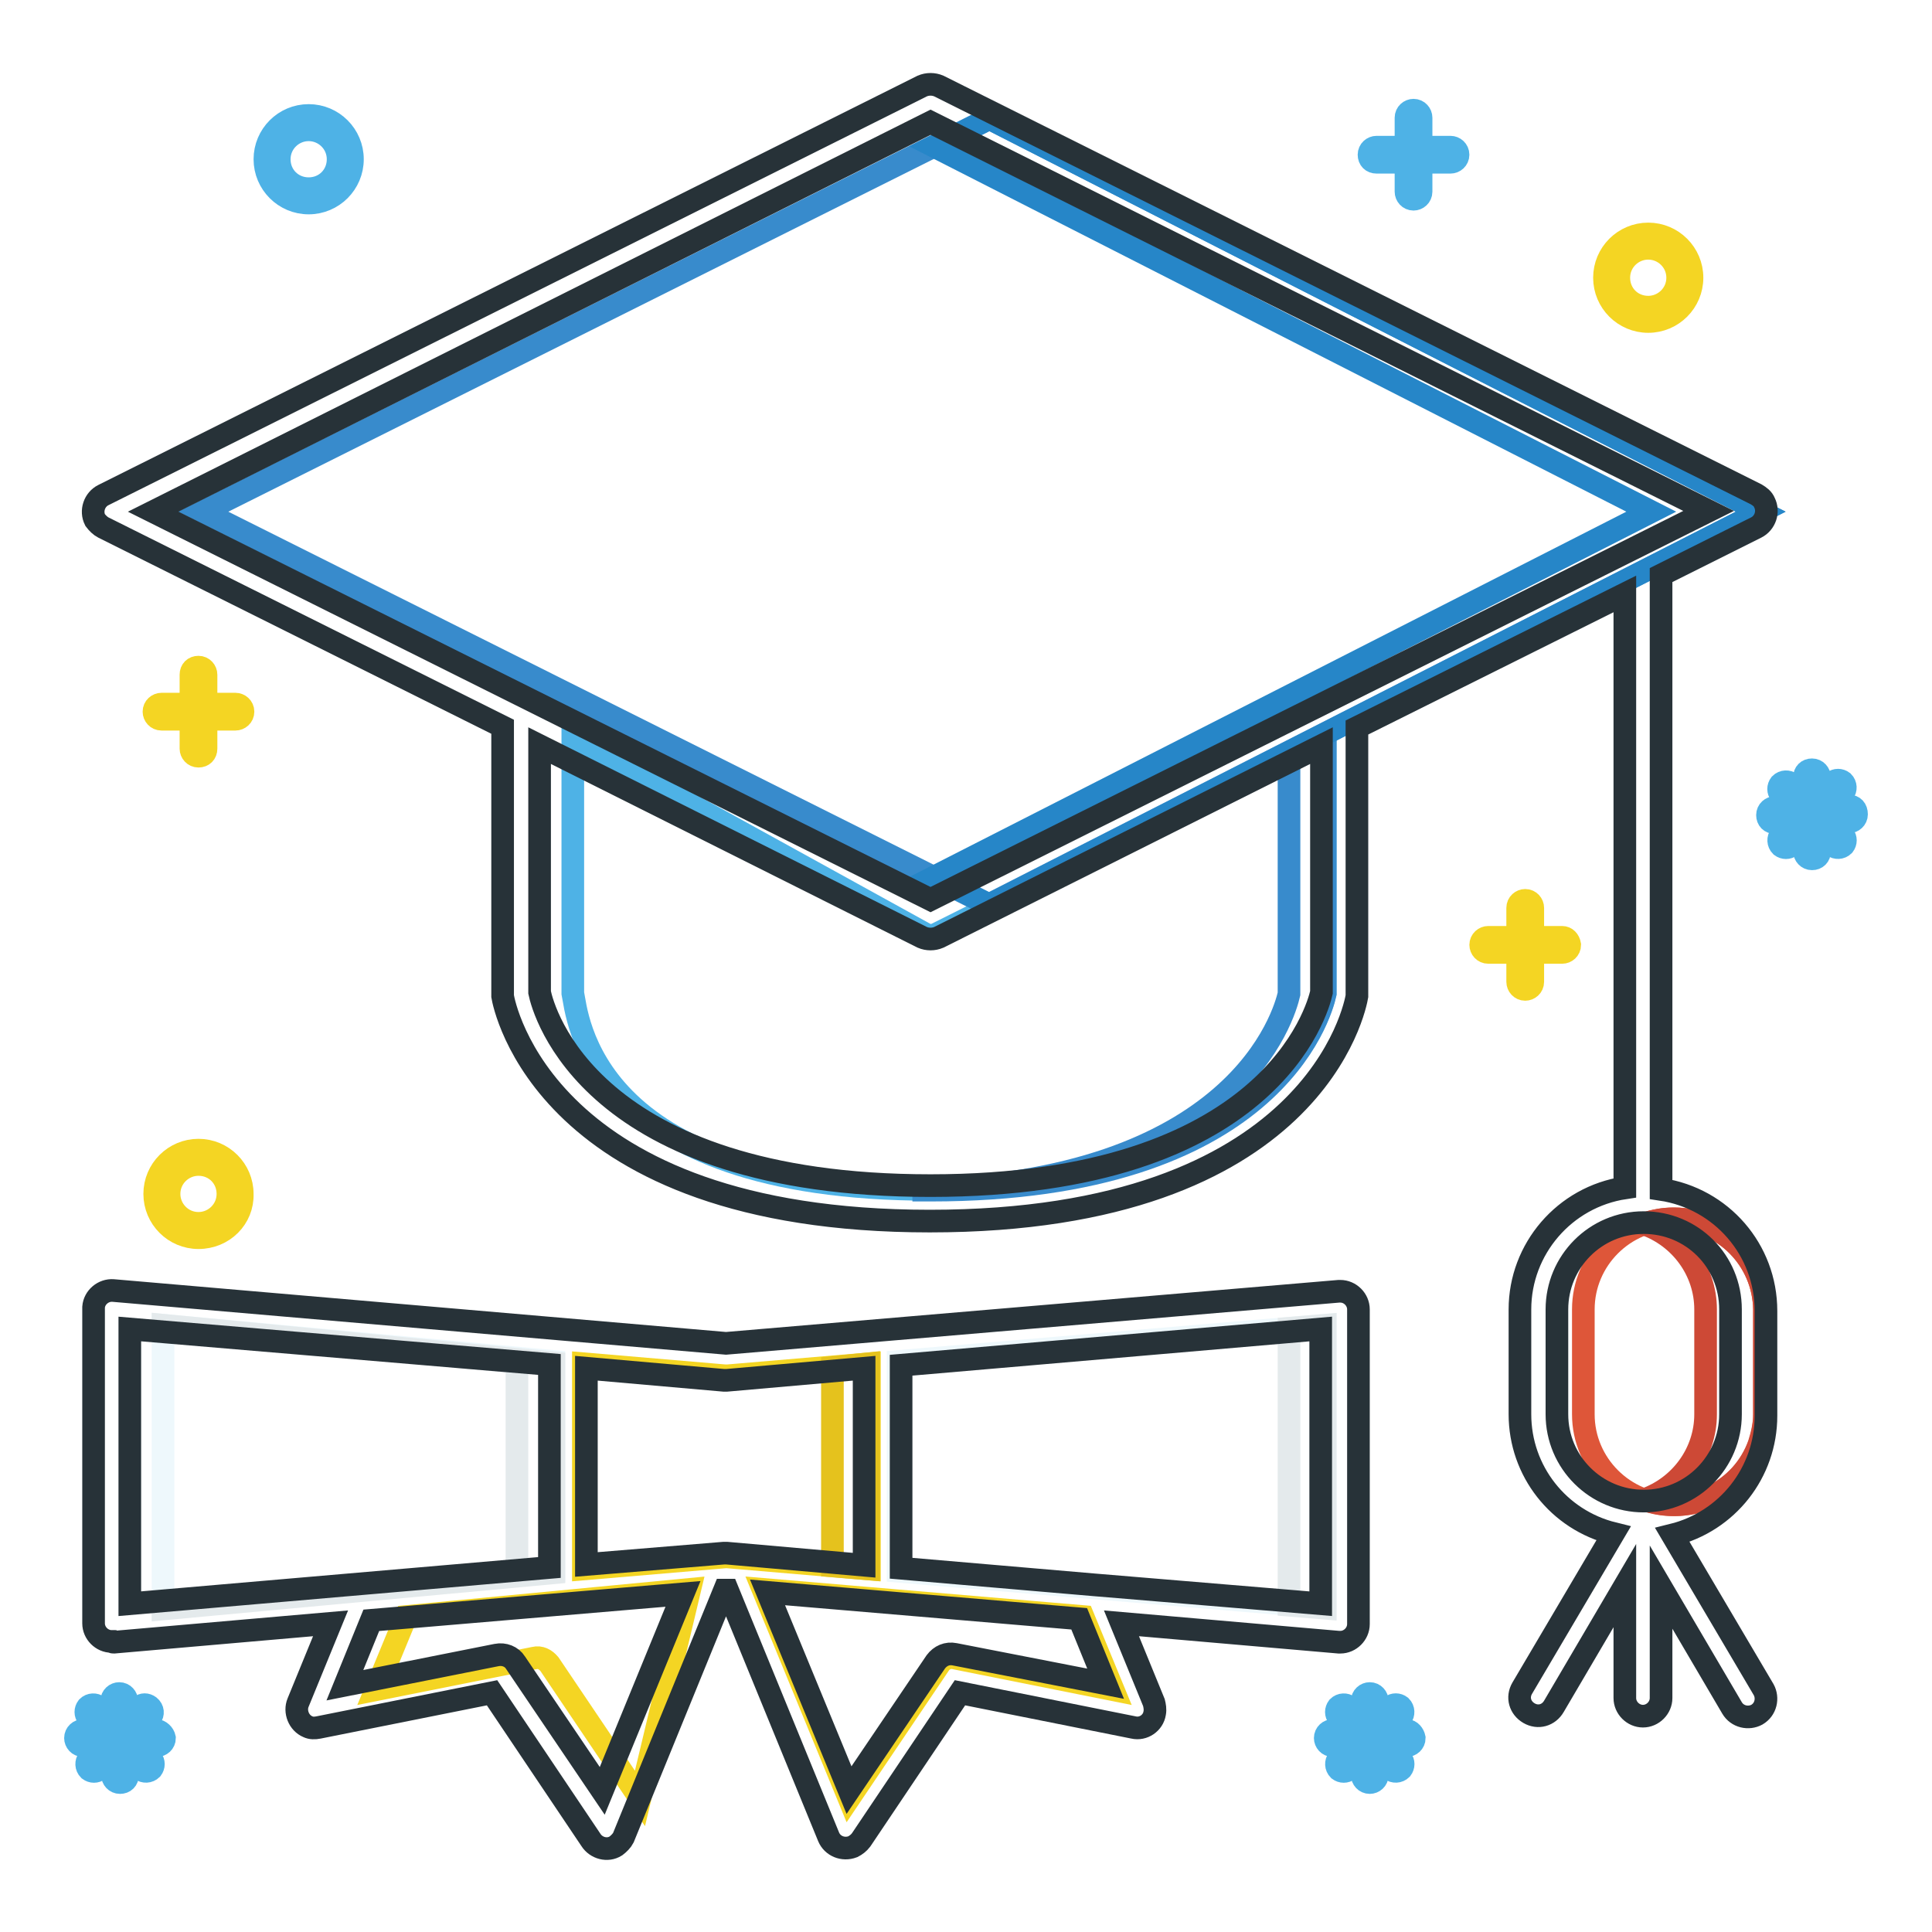 <?xml version="1.0" encoding="utf-8"?>
<!-- Svg Vector Icons : http://www.onlinewebfonts.com/icon -->
<!DOCTYPE svg PUBLIC "-//W3C//DTD SVG 1.1//EN" "http://www.w3.org/Graphics/SVG/1.1/DTD/svg11.dtd">
<svg version="1.1" xmlns="http://www.w3.org/2000/svg" xmlns:xlink="http://www.w3.org/1999/xlink" x="0px" y="0px" viewBox="0 0 256 256" enable-background="new 0 0 256 256" xml:space="preserve">
<g> <path stroke-width="3" fill-opacity="0" stroke="#f4d523"  d="M49.8,223.9l21-4.2c0.8-0.2,1.5,0.2,2,0.8l12,17.8l6.6-27.7l-37.6,3.6L49.8,223.9z M124.5,220.5 c0.4-0.6,1.2-1,2-0.8l21,4.2l-4-9.7l-42.4-3.6l11.4,27.7L124.5,220.5z"/> <path stroke-width="3" fill-opacity="0" stroke="#4eb2e6"  d="M124.2,123.7c-0.5,0.3-1.2,0.3-1.7,0L75.9,98v33.6c0.6,2.7,1.9,26,47.4,26c45.2,0,51.7-23.3,52.3-26V98 L124.2,123.7z"/> <path stroke-width="3" fill-opacity="0" stroke="#388bcc"  d="M170.8,100.5v31.2c-0.6,2.6-6.8,25.2-49.9,26h2.4c45.2,0,51.7-23.3,52.3-26V98L170.8,100.5z"/> <path stroke-width="3" fill-opacity="0" stroke="#f4d523"  d="M96.4,206.3l18.8,1.6v-27.2l-18.8,1.6c-0.1,0-0.2,0-0.3,0l-18.8-1.6v27.2l18.8-1.6H96.4z"/> <path stroke-width="3" fill-opacity="0" stroke="#eef8fc"  d="M175.6,175.6l-56.6,4.8v27.8l56.6,4.8V175.6z"/> <path stroke-width="3" fill-opacity="0" stroke="#de5639"  d="M221.8,161.5c-6.6,0-12,5.4-12,12v13.9c0,6.6,5.4,12,12,12c6.6,0,12-5.4,12-12l0,0v-13.9 C233.7,166.9,228.4,161.5,221.8,161.5L221.8,161.5z"/> <path stroke-width="3" fill-opacity="0" stroke="#cd4936"  d="M221.8,161.5c-1.3,0-2.6,0.2-3.9,0.7c4.8,1.7,8.1,6.2,8.1,11.3v13.9c0,5.1-3.3,9.6-8.1,11.3 c6.2,2.2,13-1.1,15.2-7.4c0.4-1.3,0.7-2.6,0.7-3.9v-13.9C233.7,166.9,228.4,161.5,221.8,161.5z"/> <path stroke-width="3" fill-opacity="0" stroke="#388bcc"  d="M233.3,67.8L131.1,15.7L26.9,67.8l104.1,52.1L233.3,67.8z"/> <path stroke-width="3" fill-opacity="0" stroke="#2686c8"  d="M131.1,15.7l-7.3,3.7l95,48.4l-95,48.4l7.3,3.7l102.2-52.1L131.1,15.7z"/> <path stroke-width="3" fill-opacity="0" stroke="#eef8fc"  d="M73.4,180.4l-51.8-4.8v37.5l51.8-4.8V180.4z"/> <path stroke-width="3" fill-opacity="0" stroke="#e5c21d"  d="M110.3,181.2v26.3l4.8,0.4v-27.2L110.3,181.2L110.3,181.2z"/> <path stroke-width="3" fill-opacity="0" stroke="#e4eaec"  d="M170.8,176v36.7l4.8,0.4v-37.5L170.8,176L170.8,176z M21.6,175.6v0.5l46.9,4.4v27.8l-46.9,4.4v0.5l51.8-4.8 v-27.8L21.6,175.6z"/> <path stroke-width="3" fill-opacity="0" stroke="#273238"  d="M13.7,69.9l52.9,26.4v35.3c0,0.1,0,0.3,0,0.4c0.2,1.2,5.6,29.8,56.6,29.8c51.1,0,56.4-28.6,56.6-29.8 c0-0.1,0-0.3,0-0.4V96.4l35.5-17.7v78.7c-8,1.2-13.9,8.1-13.9,16.1v13.9c0,7.5,5.1,14,12.4,15.8l-12.1,20.5 c-0.7,1.2-0.3,2.6,0.9,3.3c1.2,0.7,2.6,0.3,3.3-0.9l9.4-16V225c0,1.3,1.1,2.4,2.4,2.4s2.4-1.1,2.4-2.4v-14.7l9.4,16 c0.7,1.2,2.2,1.5,3.3,0.9c1.2-0.7,1.5-2.2,0.9-3.3l0,0l-12.1-20.5c7.3-1.8,12.4-8.3,12.4-15.8v-13.9c0-8.1-5.9-14.9-13.9-16.1V76.2 l12.6-6.3c1.2-0.6,1.7-2.1,1.1-3.3c-0.2-0.5-0.6-0.8-1.1-1.1L124.4,11.4c-0.7-0.3-1.5-0.3-2.2,0L13.7,65.6 c-1.2,0.6-1.7,2.1-1.1,3.3C12.9,69.3,13.3,69.7,13.7,69.9z M175.1,131.5c-0.5,2.2-6.8,25.6-51.8,25.6c-45.2,0-51.3-23.2-51.8-25.6 V98.8l50.7,25.4c0.7,0.3,1.5,0.3,2.2,0l50.7-25.4L175.1,131.5z M229.3,173.5v13.9c0,6.3-5.1,11.5-11.5,11.5 c-6.3,0-11.5-5.1-11.5-11.5v-13.9c0-6.3,5.1-11.5,11.5-11.5S229.3,167.1,229.3,173.5C229.3,173.4,229.3,173.5,229.3,173.5z  M123.3,16.2l103.1,51.5l-103.1,51.5L20.3,67.8L123.3,16.2z"/> <path stroke-width="3" fill-opacity="0" stroke="#273238"  d="M15.1,217.6l28.7-2.5l-4.3,10.5c-0.5,1.2,0.1,2.7,1.3,3.2c0.4,0.2,0.9,0.2,1.4,0.1l23-4.6l13.1,19.5 c0.7,1.1,2.2,1.5,3.3,0.8c0.4-0.3,0.8-0.7,1-1.1L96,210.7h0.4l13.4,32.7c0.5,1.2,1.9,1.8,3.2,1.3c0.4-0.2,0.8-0.5,1.1-0.9 l13.1-19.5l23,4.6c1.3,0.3,2.6-0.6,2.8-1.9c0.1-0.5,0-1-0.1-1.4l-4.3-10.5l28.8,2.5h0.2c1.3,0,2.4-1.1,2.4-2.4v-41.7 c0-1.3-1.1-2.4-2.4-2.4c-0.1,0-0.1,0-0.2,0L96.2,178L15,171c-1.3-0.1-2.5,0.9-2.6,2.2c0,0.1,0,0.1,0,0.2v41.7 c0,1.3,1.1,2.4,2.4,2.4C14.9,217.6,15,217.6,15.1,217.6z M79.8,237.3l-11.5-17c-0.5-0.8-1.5-1.2-2.5-1l-20.1,4l3.5-8.6l41.3-3.5 L79.8,237.3z M126.5,219.2c-1-0.2-1.9,0.2-2.5,1l-11.5,17l-10.8-26.2l41.3,3.5l3.5,8.6L126.5,219.2z M119.4,180.9l55.6-4.8v36.4 L145,210l-25.6-2.2V180.9z M77.7,181.3l18.2,1.6c0.1,0,0.3,0,0.4,0l18.2-1.6v26.1l-18.2-1.6h-0.4l-18.2,1.5V181.3z M17.2,176.1 l55.6,4.7v26.9l-55.6,4.8V176.1z"/> <path stroke-width="3" fill-opacity="0" stroke="#f4d523"  d="M31.2,93.3h-3.9v-3.9c0-0.5-0.4-1-1-1s-1,0.4-1,1v3.9h-3.9c-0.5,0-1,0.4-1,1c0,0.5,0.4,1,1,1h3.9v3.9 c0,0.5,0.4,1,1,1s1-0.4,1-1v-3.9h3.9c0.5,0,1-0.4,1-1C32.2,93.7,31.7,93.3,31.2,93.3z M207,124.2h-3.9v-3.9c0-0.5-0.4-1-1-1 c-0.5,0-1,0.4-1,1v3.9h-3.9c-0.5,0-1,0.4-1,1c0,0.5,0.4,1,1,1h3.9v3.9c0,0.5,0.4,1,1,1c0.5,0,1-0.4,1-1v-3.9h3.9c0.5,0,1-0.4,1-1 C207.9,124.6,207.5,124.2,207,124.2z"/> <path stroke-width="3" fill-opacity="0" stroke="#4eb2e6"  d="M192.2,19.5h-3.9v-3.9c0-0.5-0.4-1-1-1c-0.5,0-1,0.4-1,1v3.9h-3.9c-0.5,0-1,0.4-1,1s0.4,1,1,1h3.9v3.9 c0,0.5,0.4,1,1,1c0.5,0,1-0.4,1-1v-3.9h3.9c0.5,0,1-0.4,1-1S192.7,19.5,192.2,19.5z M40.9,26.9c-3.2,0-5.8-2.6-5.8-5.8 s2.6-5.8,5.8-5.8s5.8,2.6,5.8,5.8S44.1,26.9,40.9,26.9z M40.9,17.2c-2.1,0-3.9,1.7-3.9,3.9s1.7,3.9,3.9,3.9s3.9-1.7,3.9-3.9 S43,17.2,40.9,17.2z"/> <path stroke-width="3" fill-opacity="0" stroke="#f4d523"  d="M26.3,164c-3.2,0-5.8-2.6-5.8-5.8c0-3.2,2.6-5.8,5.8-5.8s5.8,2.6,5.8,5.8C32.2,161.4,29.6,164,26.3,164z  M26.3,154.3c-2.1,0-3.9,1.7-3.9,3.9c0,2.1,1.7,3.9,3.9,3.9c2.1,0,3.9-1.7,3.9-3.9C30.2,156,28.5,154.3,26.3,154.3z M218.4,42.6 c-3.2,0-5.8-2.6-5.8-5.8c0-3.2,2.6-5.8,5.8-5.8c3.2,0,5.8,2.6,5.8,5.8C224.2,40,221.6,42.6,218.4,42.6z M218.4,32.9 c-2.1,0-3.9,1.7-3.9,3.9s1.7,3.9,3.9,3.9c2.1,0,3.9-1.7,3.9-3.9S220.5,32.9,218.4,32.9z"/> <path stroke-width="3" fill-opacity="0" stroke="#4eb2e6"  d="M245,106.8h-2.5l1.8-1.8c0.3-0.4,0.3-1-0.1-1.4c-0.4-0.3-0.9-0.3-1.3,0l-1.8,1.8V103c0-0.5-0.4-1-1-1 s-1,0.4-1,1v2.5l-1.8-1.7c-0.4-0.3-1-0.3-1.4,0.1c-0.3,0.4-0.3,0.9,0,1.3l1.8,1.8h-2.5c-0.5,0-1,0.4-1,1s0.4,1,1,1h2.5l-1.8,1.7 c-0.3,0.4-0.3,1,0.1,1.4c0.4,0.3,0.9,0.3,1.3,0l1.8-1.8v2.5c0,0.5,0.4,1,1,1s1-0.4,1-1v-2.5l1.8,1.8c0.4,0.3,1,0.3,1.4-0.1 c0.3-0.4,0.3-0.9,0-1.3l-1.8-1.8h2.5c0.5,0,1-0.4,1-1C246,107.2,245.6,106.8,245,106.8L245,106.8z M186.4,229.3h-2.5l1.8-1.8 c0.3-0.4,0.3-1-0.1-1.4c-0.4-0.3-0.9-0.3-1.3,0l-1.8,1.8v-2.5c0-0.5-0.4-1-1-1c-0.5,0-1,0.4-1,1v2.5l-1.8-1.8 c-0.4-0.3-1-0.3-1.4,0.1c-0.3,0.4-0.3,0.9,0,1.3l1.8,1.8h-2.5c-0.5,0-1,0.4-1,1c0,0.5,0.4,1,1,1h2.5l-1.8,1.8 c-0.3,0.4-0.3,1,0.1,1.4c0.4,0.3,0.9,0.3,1.3,0l1.8-1.8v2.5c0,0.5,0.4,1,1,1c0.5,0,1-0.4,1-1v-2.5l1.8,1.8c0.4,0.3,1,0.3,1.4-0.1 c0.3-0.4,0.3-0.9,0-1.3l-1.8-1.8h2.5c0.5,0,1-0.4,1-1C187.3,229.8,186.9,229.3,186.4,229.3z M20.7,229.3h-2.5l1.8-1.8 c0.3-0.4,0.3-1-0.2-1.4c-0.4-0.3-0.9-0.3-1.2,0l-1.8,1.8v-2.5c0-0.5-0.4-1-1-1c-0.5,0-1,0.4-1,1v2.5l-1.8-1.8 c-0.4-0.3-1-0.3-1.4,0.1c-0.3,0.4-0.3,0.9,0,1.3l1.8,1.8H11c-0.5,0-1,0.4-1,1c0,0.5,0.4,1,1,1h2.5l-1.8,1.8c-0.3,0.4-0.3,1,0.1,1.4 c0.4,0.3,0.9,0.3,1.3,0l1.8-1.8v2.5c0,0.5,0.4,1,1,1s1-0.4,1-1v-2.5l1.8,1.8c0.4,0.3,1,0.3,1.4-0.1c0.3-0.4,0.3-0.9,0-1.3l-1.8-1.8 h2.5c0.5,0,1-0.4,1-1C21.7,229.8,21.2,229.3,20.7,229.3L20.7,229.3z"/></g>
</svg>